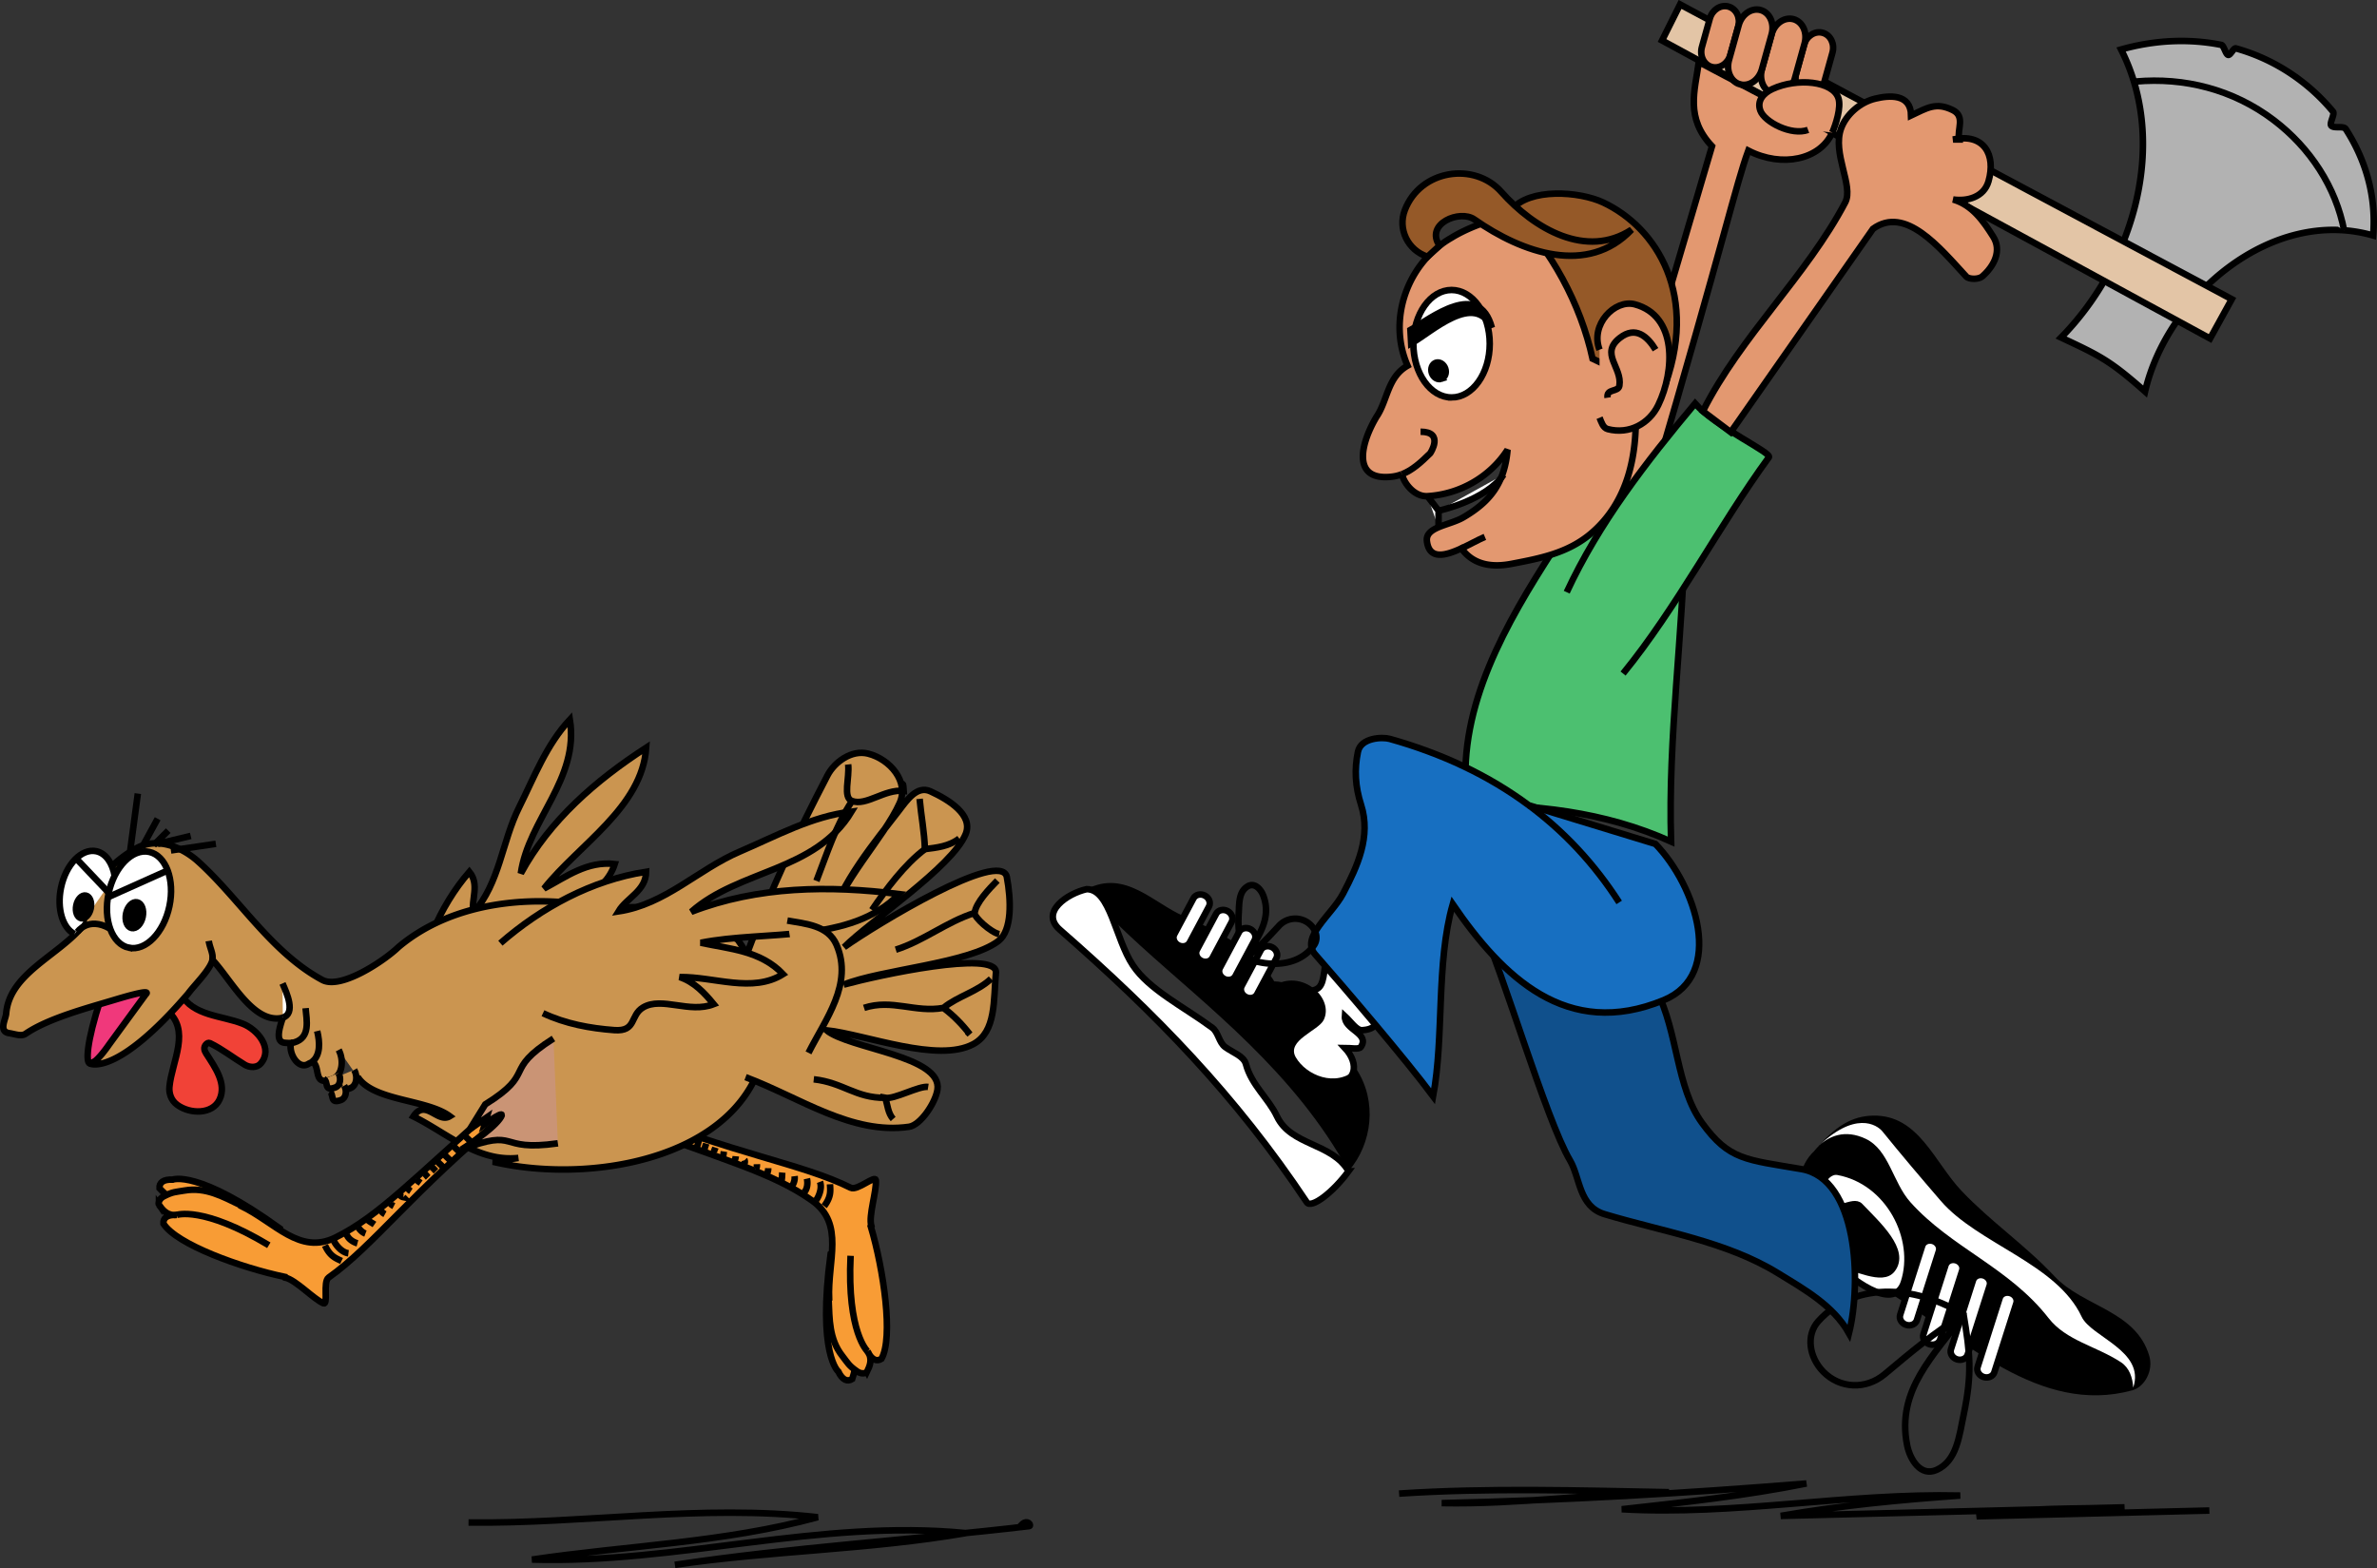 <svg xmlns="http://www.w3.org/2000/svg" width="364.42" height="240.381"><rect width="100%" height="100%" fill="#333333" stroke="none"/><path fill="#f0387b" d="M15.408 153.214c-2.148 6.555-2.285 9.739-1.613 9.825 0 0 6.863-2.133 10.113-12.758 3.25-10.625-8.5 2.933-8.5 2.933"/><path fill="none" stroke="#000" d="M15.408 153.214c-2.148 6.555-2.285 9.739-1.613 9.825 0 0 6.863-2.133 10.113-12.758 3.25-10.625-8.5 2.933-8.5 2.933zm0 0"/><path fill="#f14237" stroke="#000" d="M25.49 154.812c3.868 3.062.875 7.84.489 11.77-.102 1.039.265 2.105 1.172 2.777 1.968 1.457 5.433 1.52 6.515-.82 1.113-2.407-.668-4.875-2.066-7.051-.285-.446-.422-.95-.012-1.39.145-.157.371-.298.586-.196 1.918.93 3.5 2.199 5.348 3.316.765.465 1.87.5 2.457-.187 1.945-2.274-.465-5.192-2.766-6.098-3.285-1.293-7.555-1.156-9.492-4.555"/><path fill="#b2b2b2" d="M359.623 19.769c3.121 4.816 4.723 10.496 4.2 16.332-15.567-4.48-31.614 9.328-34.958 23.918-5.418-4.805-7.015-5.52-12.879-8.277 11.141-11.317 16.512-29.72 9.2-44.157 5.07-1.433 10.336-1.707 15.367-.703.39.078.656 1.442 1.047 1.535.351.086.832-1.101 1.18-1.003 3.5.98 6.847 2.605 9.894 4.914a29.755 29.755 0 0 1 5.008 4.796c.297.36-.567 1.75-.285 2.122.375.503 1.882-.004 2.226.523"/><path fill="none" stroke="#000" d="M359.623 19.769c3.121 4.816 4.723 10.496 4.2 16.332-15.567-4.48-31.614 9.328-34.958 23.918-5.418-4.805-7.015-5.52-12.879-8.277 11.141-11.317 16.512-29.72 9.2-44.157 5.07-1.433 10.336-1.707 15.367-.703.39.078.656 1.442 1.047 1.535.351.086.832-1.101 1.18-1.003 3.5.98 6.847 2.605 9.894 4.914a29.755 29.755 0 0 1 5.008 4.796c.297.36-.567 1.75-.285 2.122.375.503 1.882-.004 2.226.523zm0 0"/><path fill="#e3c5a6" d="m257.572.683 84.582 45.18-3.324 6.031-84.02-45.688 2.762-5.523"/><path fill="none" stroke="#000" d="m257.572.683 84.582 45.18-3.324 6.031-84.02-45.688zm0 0"/><path fill="#b2b2b2" stroke="#000" d="M327.416 12.496c7.445-.665 14.93 1.19 21.164 5.914 5.606 4.25 9.555 10.312 10.813 16.992"/><path fill="#e39870" d="M262.47 22.417c-4.12-4.363-2.636-8.48-2.019-12.914l20.457 10.813c-1.824 4.137-7.675 5.45-12.875 2.77-1.949 5.343-3.543 13.12-14.96 52.042l-5.883-.882 15.28-51.829"/><path fill="none" stroke="#000" d="M262.47 22.417c-4.12-4.363-2.636-8.48-2.019-12.914l20.457 10.813c-1.824 4.137-7.675 5.45-12.875 2.77-1.949 5.343-3.543 13.12-14.96 52.042l-5.883-.882zm0 0"/><path fill="#e39870" d="M276.87 14.277c-1.204-.332-1.872-1.696-1.497-3.047l1.211-4.363c.38-1.348 1.656-2.172 2.856-1.84 1.203.336 1.87 1.699 1.496 3.05l-1.215 4.364c-.375 1.348-1.652 2.172-2.852 1.836"/><path fill="none" stroke="#000" d="M276.87 14.277c-1.204-.332-1.872-1.696-1.497-3.047l1.211-4.363c.38-1.348 1.656-2.172 2.856-1.84 1.203.336 1.87 1.699 1.496 3.05l-1.215 4.364c-.375 1.348-1.652 2.172-2.852 1.836zm0 0"/><path fill="#e39870" d="M271.807 14.331c-1.395-.386-2.149-2.046-1.688-3.71l1.492-5.368c.465-1.66 1.97-2.695 3.364-2.308 1.394.39 2.148 2.05 1.687 3.71l-1.496 5.372c-.46 1.66-1.965 2.691-3.36 2.304"/><path fill="none" stroke="#000" d="M271.807 14.331c-1.395-.386-2.149-2.046-1.688-3.71l1.493-5.368c.464-1.66 1.968-2.695 3.363-2.308 1.394.39 2.148 2.05 1.687 3.71l-1.496 5.372c-.46 1.66-1.965 2.691-3.36 2.304zm0 0"/><path fill="#e39870" d="M262.416 10.257c-1.199-.332-1.87-1.699-1.496-3.047l1.215-4.363c.375-1.348 1.652-2.172 2.855-1.84 1.2.336 1.871 1.7 1.496 3.051l-1.214 4.363c-.375 1.348-1.653 2.172-2.856 1.836"/><path fill="none" stroke="#000" d="M262.416 10.257c-1.199-.332-1.87-1.699-1.496-3.047l1.215-4.363c.375-1.348 1.652-2.172 2.855-1.84 1.2.336 1.872 1.7 1.497 3.051l-1.215 4.363c-.375 1.348-1.653 2.172-2.856 1.836zm0 0"/><path fill="#e39870" d="M266.756 12.925c-1.394-.386-2.148-2.047-1.687-3.707l1.496-5.37c.46-1.661 1.964-2.692 3.359-2.306 1.395.387 2.148 2.047 1.688 3.711l-1.493 5.368c-.465 1.664-1.968 2.695-3.363 2.304"/><path fill="none" stroke="#000" d="M266.756 12.925c-1.394-.386-2.148-2.047-1.687-3.707l1.496-5.37c.46-1.661 1.964-2.692 3.359-2.306 1.395.387 2.148 2.047 1.688 3.711l-1.493 5.368c-.465 1.664-1.968 2.695-3.363 2.304zm0 0"/><path fill="#e39870" stroke="#000" d="M280.908 20.316c.54-1.223 1.395-3.856.946-5.254-.852-2.652-6.317-3.164-10.106-1.426-1.422.653-2.43 1.828-1.863 3.332.66 1.758 4.781 3.875 7.312 2.942"/><path fill="#4cc070" d="M224.795 121.663c-1.191-13.457 6.04-26.058 13.414-37.457 3.043-4.703 7.133-8.37 12.535-10.183 5.14-1.727 7.645 3.86 7.59 7.144-.265 15.926-2.637 31.817-2.14 47.844-10.133-4.586-21.305-5.832-32.196-5.52.309-.613.848-1.242.797-1.827"/><path fill="none" stroke="#000" d="M224.795 121.663c-1.191-13.457 6.04-26.058 13.414-37.457 3.043-4.703 7.133-8.37 12.535-10.183 5.14-1.727 7.645 3.86 7.59 7.144-.265 15.926-2.637 31.817-2.14 47.844-10.133-4.586-21.305-5.832-32.196-5.52.309-.613.848-1.242.797-1.827zm-.765 2.532c5.554.77 11.054 1.996 16.523 2.976"/><path fill="#fff" d="M210.588 154.156c-.2-.34 2.34 3.554-1.777 3.77-.828.046-1.739-1.337-2.621-2.15-.153 2.102 3.914 2.622 2.425 4.743-.273.387-1.543.129-2.425.129 2.308 2.476 1.707 5.469-1.754 5.433-8.547-.097-13.992-8.398-9.84-14.77.91-1.39 5.851 1.806 7.64.036.91-.902.723-3.45 1.317-5.305l7.035 8.114"/><path fill="none" stroke="#000" d="M210.588 154.156c-.2-.34 2.34 3.554-1.777 3.77-.828.046-1.739-1.337-2.621-2.15-.153 2.102 3.914 2.622 2.425 4.743-.273.387-1.543.129-2.425.129 2.308 2.476 1.707 5.469-1.754 5.433-8.547-.097-13.992-8.398-9.84-14.77.91-1.39 5.851 1.806 7.64.036.91-.902.723-3.45 1.317-5.305zm0 0"/><path d="M289.994 198.374c10.836 6.79 22.739 18.668 36.926 14.754 1.844-.507 3.258-2.984 2.59-5.261-2.047-6.973-10.106-7.512-14.52-12.204-4.609-4.898-9.605-8.226-14.214-13.05-4.23-4.426-6.61-11.742-13.614-11.59-3.113.07-5.746 1.453-9.093 5.512 0 0-9.786 8.246 11.925 21.84"/><path fill="#fff" d="M278.432 176.038c5.906-5.886 9.336-3.617 10.176-2.582 3.003 3.715 5.91 7.125 8.933 10.633 5.68 6.602 17.781 9.598 21.598 17.762 1.457 3.121 9.8 5.219 7.906 10.867-.09-1.539-.59-3.047-1.898-3.902-3.801-2.48-8.368-3.281-11.075-6.75-6.09-7.809-14.914-10.77-21.183-17.77-2.727-3.043-3.262-8.027-6.871-9.726-3.125-1.469-5.684-.52-7.586 1.468m15.449 26.332c-.203.63-.937.954-1.644.727-.708-.226-1.118-.918-.918-1.543l3.382-10.594c.2-.625.934-.949 1.641-.726.707.226 1.117.918.918 1.543l-3.379 10.594"/><path fill="none" stroke="#000" d="M293.881 202.37c-.203.63-.937.954-1.644.727-.708-.226-1.118-.918-.918-1.543l3.382-10.594c.2-.625.934-.949 1.641-.726.707.226 1.117.918.918 1.543zm0 0"/><path fill="#fff" d="M297.447 205.347c-.199.625-.933.95-1.64.723-.707-.223-1.117-.914-.918-1.543l3.379-10.59c.203-.629.937-.953 1.644-.727.707.227 1.117.918.918 1.543l-3.383 10.594"/><path fill="none" stroke="#000" d="M297.447 205.347c-.199.625-.933.95-1.64.723-.707-.223-1.117-.914-.918-1.543l3.379-10.59c.203-.629.937-.953 1.644-.727.707.227 1.117.918.918 1.543zm0 0"/><path fill="#fff" d="M301.662 207.66c-.199.625-.933.949-1.64.726-.707-.226-1.118-.918-.918-1.543l3.382-10.594c.2-.625.934-.953 1.641-.726.707.226 1.117.918.918 1.543l-3.383 10.594"/><path fill="none" stroke="#000" d="M301.662 207.66c-.199.625-.933.949-1.64.726-.707-.226-1.118-.918-.918-1.543l3.383-10.594c.199-.625.933-.953 1.64-.726.707.226 1.117.918.918 1.543zm0 0"/><path fill="#fff" d="M305.752 210.367c-.2.625-.933.949-1.64.726-.708-.226-1.118-.918-.918-1.547l3.382-10.59c.2-.628.934-.953 1.641-.726.707.226 1.117.914.918 1.543l-3.383 10.594"/><path fill="none" stroke="#000" d="M305.752 210.367c-.2.625-.933.949-1.64.726-.708-.226-1.118-.918-.918-1.547l3.382-10.59c.2-.628.934-.953 1.641-.726.707.226 1.117.914.918 1.543zm0 0"/><path fill="#fff" d="M281.162 193.57c3.492.691 7.414 2.937 8.907 1.035 2.25-2.871-2.23-6.879-4.922-9.707-1.063-1.117-3.743 1.43-5.809-.238-1.371-1.114.172-5.442 2.45-5.024 7.82 1.445 12.269 10.215 10.116 16.902-1.597 4.954-8.671-1.097-10.742-2.968"/><path fill="none" stroke="#000" d="M281.162 193.57c3.492.691 7.414 2.937 8.907 1.035 2.25-2.871-2.23-6.879-4.922-9.707-1.063-1.117-3.743 1.43-5.809-.238-1.371-1.114.172-5.442 2.45-5.024 7.82 1.445 12.269 10.215 10.116 16.902-1.597 4.954-8.671-1.097-10.742-2.968zm0 0"/><path fill="none" stroke="#000" d="M301.045 201.538c-6.613-4.171-16.371-5.507-22.273 1-1.91 2.106-1.442 5.5.757 7.747 2.56 2.609 6.547 2.78 9.403.386 3.863-3.234 7.71-6.511 12.113-9.132-4.46 6.222-10.355 11.48-8.664 20 .45 2.257 2.106 4.867 4.504 3.804 3.121-1.387 3.477-5.195 4.168-8.484 1.316-6.281.996-9.317-.008-15.32zm0 0"/><path fill="#10508c" d="M253.932 151.792c3.332 6.418 3.008 14.852 7.012 20.356 4.16 5.719 6.718 5.61 15.238 7.074 8.644 1.484 9.234 17.367 7.289 25.168-2.41-4.27-6.809-6.71-10.918-9.234-7.91-4.86-17.594-6.332-26.54-9.02-3.991-1.195-3.73-5.574-5.312-8.25-3.715-6.277-10.39-29.273-13.629-36.043l26.86 9.95"/><path fill="none" stroke="#000" d="M253.932 151.792c3.332 6.418 3.008 14.852 7.012 20.356 4.16 5.719 6.718 5.61 15.238 7.074 8.644 1.484 9.234 17.367 7.289 25.168-2.41-4.27-6.809-6.71-10.918-9.234-7.91-4.86-17.594-6.332-26.54-9.02-3.991-1.195-3.73-5.574-5.312-8.25-3.714-6.277-10.39-29.273-13.629-36.043zm0 0"/><path fill="#176fc1" d="M253.791 129.374c6.254 6.457 10.711 20.055 1.262 23.95-14.824 6.113-24.68-3.547-32.332-14.707-2.578 9.062-1.3 20.308-3.008 29.437-4.168-5.598-13.617-16.668-18.078-21.742-2.316-2.629 2.535-6.027 4.27-9.32 2.206-4.196 4.324-8.758 2.761-13.621-.898-2.786-1.039-5.422-.48-8.118.453-2.195 3.765-2.297 4.879-1.984 8.066 2.266 15.191 5.625 21.316 10.176l19.41 5.93"/><path fill="none" stroke="#000" d="M253.791 129.374c6.254 6.457 10.711 20.055 1.262 23.95-14.824 6.113-24.68-3.547-32.332-14.707-2.578 9.062-1.3 20.308-3.008 29.437-4.168-5.598-13.617-16.668-18.078-21.742-2.316-2.629 2.535-6.027 4.27-9.32 2.207-4.196 4.324-8.758 2.761-13.621-.898-2.786-1.039-5.422-.48-8.118.453-2.195 3.765-2.297 4.879-1.984 8.066 2.266 15.191 5.625 21.316 10.176zm0 0"/><path fill="none" stroke="#000" d="M234.381 123.445c5.41 4.015 10.043 8.96 13.856 14.894"/><path d="M166.6 136.308c5.883-3.059 10.148 2.078 14.906 4.152 5.375 2.344 11.328 5.368 14.129 10.45 4.258-2.192 8.887 2.168 7.312 5.433-.812 1.684-5.789 3.133-4.289 5.738 1.582 2.743 6.121 4.711 9.293 1.813 3.211 4.898 2.473 11.406-1.203 15.645-8.265-15.149-21.62-25.208-31.93-34.586-2.64-2.403-6.171-5.72-8.218-8.645"/><path fill="#fff" d="M206.748 179.538c-2.414 3.305-5.726 5.782-6.402 4.77-10.86-16.289-23.117-28.91-37.863-41.785-3.098-2.707 1.199-5.57 4.117-6.215 3.629 0 4.367 7.574 7.074 11.652 2.496 3.762 7.773 6.34 12.164 9.578.961.708 1.035 2.266 1.996 2.973 1.176.86 2.848 1.367 3.18 2.621.867 3.235 3.422 5.192 4.762 8.004 2.164 4.54 8.441 4.027 10.972 8.402"/><path fill="none" stroke="#000" d="M206.748 179.538c-2.414 3.305-5.726 5.782-6.402 4.77-10.86-16.289-23.117-28.91-37.863-41.785-3.098-2.707 1.199-5.57 4.117-6.215 3.629 0 4.367 7.574 7.074 11.652 2.496 3.762 7.773 6.34 12.164 9.578.961.708 1.035 2.266 1.996 2.973 1.176.86 2.848 1.367 3.18 2.621.867 3.235 3.422 5.192 4.762 8.004 2.164 4.54 8.441 4.027 10.972 8.402zm0 0"/><path fill="#fff" d="M193.303 145.648c.305-.582 1.086-.774 1.742-.43.656.348.942 1.102.633 1.684l-2.945 5.508c-.305.582-1.086.773-1.743.425-.656-.343-.937-1.097-.632-1.68l2.945-5.507"/><path fill="none" stroke="#000" d="M193.303 145.648c.305-.582 1.086-.774 1.742-.43.656.348.942 1.102.633 1.684l-2.945 5.508c-.305.582-1.086.773-1.743.425-.656-.343-.937-1.097-.632-1.68zm0 0"/><path fill="none" stroke="#000" d="M191.002 146.859c3.426 1.426 8.129 1.363 10.453-1.961.75-1.078.29-2.57-.91-3.43a3.384 3.384 0 0 0-4.473.465c-1.59 1.715-3.175 3.45-5.07 4.926 1.668-3.102 4.074-5.863 2.668-9.574-.371-.989-1.34-2.047-2.398-1.407-1.375.832-1.274 2.57-1.364 4.094-.175 2.914.196 4.258 1.094 6.887zm0 0"/><path fill="#fff" d="M189.967 142.87c.309-.582 1.09-.773 1.746-.43.656.349.938 1.102.633 1.684l-2.945 5.508c-.309.582-1.09.774-1.747.426-.652-.348-.937-1.098-.628-1.68l2.941-5.507"/><path fill="none" stroke="#000" d="M189.967 142.87c.309-.582 1.09-.773 1.746-.43.656.349.938 1.102.633 1.684l-2.945 5.508c-.309.582-1.09.774-1.747.426-.652-.348-.937-1.098-.628-1.68zm0 0"/><path fill="#fff" d="M186.447 140.09c.309-.583 1.09-.774 1.747-.427.656.348.937 1.098.628 1.68l-2.941 5.512c-.309.578-1.09.77-1.742.426-.66-.348-.942-1.102-.633-1.684l2.941-5.508"/><path fill="none" stroke="#000" d="M186.447 140.09c.309-.583 1.09-.774 1.747-.427.656.348.937 1.098.628 1.68l-2.941 5.512c-.309.578-1.09.77-1.742.426-.66-.348-.942-1.102-.633-1.684zm0 0"/><path fill="#fff" d="M182.97 137.718c.31-.582 1.09-.773 1.747-.426.656.344.937 1.098.629 1.68l-2.942 5.508c-.308.582-1.09.773-1.746.43-.656-.348-.937-1.102-.629-1.684l2.942-5.508"/><path fill="none" stroke="#000" d="M182.97 137.718c.31-.582 1.09-.773 1.747-.426.656.344.937 1.098.629 1.68l-2.942 5.508c-.308.582-1.09.773-1.746.43-.656-.348-.937-1.102-.629-1.684zm0 0"/><path fill="#4cc070" stroke="#000" d="M240.197 90.785c4.907-10.582 12.168-19.965 19.676-28.926 3.203 3.64 11.832 7.539 11.317 8.238-7.606 10.41-14.086 23.02-22.356 33.156"/><path fill="#e39870" d="M250.752 62.808c.277 6.871-1.137 14.133-6.8 18.95-3.575 3.038-7.864 3.85-12.266 4.687-2.45.465-5.621.433-7.637-2.38-2.465 1.138-4.918 1.79-5.285-1.085-.29-2.223 3.441-2.418 5.582-3.668 4.039-2.363 6.32-5.156 6.781-10.371-2.762 4.293-7.465 6.84-12.281 7.12-1.918.114-3.531-1.82-3.922-3.362a6.364 6.364 0 0 1-1.695.394c-6.176.602-4.489-5.379-2.188-9.21 1.707-2.509 1.656-6.06 4.754-7.821-3.105-7.074-.07-15.742 6.746-19.625 0 0 8.278-5.367 17.63-3.066 9.35 2.3 10.581 29.437 10.581 29.437"/><path fill="none" stroke="#000" d="M250.752 62.808c.277 6.871-1.137 14.133-6.8 18.95-3.575 3.038-7.864 3.85-12.266 4.687-2.45.465-5.621.433-7.637-2.38-2.465 1.138-4.918 1.79-5.285-1.085-.29-2.223 3.441-2.418 5.582-3.668 4.039-2.363 6.32-5.156 6.781-10.371-2.762 4.293-7.465 6.84-12.281 7.12-1.918.114-3.531-1.82-3.922-3.362a6.365 6.365 0 0 1-1.695.394c-6.176.602-4.489-5.379-2.188-9.21 1.707-2.509 1.656-6.06 4.754-7.821-3.105-7.074-.07-15.742 6.746-19.625 0 0 8.278-5.367 17.63-3.066 9.35 2.3 10.581 29.437 10.581 29.437zm0 0"/><path fill="#e39870" stroke="#000" d="M214.924 72.699c1.586-.602 2.89-1.782 4.352-3.223 0 0 2.191-3.293-1.489-3.293"/><path fill="#fff" stroke="#000" d="M227.65 82.304c-1 .422-2.3 1.16-3.601 1.762"/><path fill="#955928" d="M254.889 60.05c5.828-14.719-.965-25.191-9.102-29.011-3.648-1.715-11.289-2.266-14.05 1.105 6.117 6.215 10.582 14.414 12.421 22.848l10.73 5.058"/><path fill="none" stroke="#000" d="M254.889 60.05c5.828-14.719-.965-25.191-9.102-29.011-3.648-1.715-11.289-2.266-14.05 1.105 6.117 6.215 10.582 14.414 12.421 22.848zm0 0"/><path fill="#e39870" stroke="#000" d="M245.229 53.609c-1.48-3.848 2.343-7.781 5.414-6.953 6.508 1.754 6.133 10.191 3.586 15.441-1.36 2.813-4.41 4.555-7.746 3.684-.727-.192-.961-1.055-1.254-1.746"/><path fill="#e39870" stroke="#000" d="M253.815 53.609c-1.23-2.031-3.067-3.695-5.485-1.801-3.086 2.418.399 4.508-.058 7.316-.164 1.036-2.032.399-1.813 1.844"/><path fill="#955928" d="M220.697 37.664c-2.285-3.372 3.122-5.579 5.336-4.028 7.422 5.195 17.418 8.637 24.106 1.574-6.922 4.512-14.91-.101-19.988-5.808-4.098-4.606-12.383-3.442-14.778 2.816-1.101 2.875.426 6.14 3.485 7.133l1.84-1.687"/><path fill="none" stroke="#000" d="M220.697 37.664c-2.285-3.372 3.122-5.579 5.336-4.028 7.422 5.195 17.418 8.637 24.106 1.574-6.922 4.512-14.91-.101-19.988-5.808-4.098-4.606-12.383-3.442-14.778 2.816-1.101 2.875.426 6.14 3.485 7.133zm0 0"/><path fill="#fff" stroke="#000" d="m218.846 76.062 1.7 2.23v2.61"/><path fill="#fff" stroke="#000" d="M220.545 78.292s7.207-1.53 9.969-5.52"/><path fill="#fff" d="M222.541 60.93c3.23 0 5.852-3.688 5.852-8.24 0-4.55-2.621-8.237-5.852-8.237-3.234 0-5.855 3.687-5.855 8.238 0 4.55 2.62 8.238 5.855 8.238"/><path fill="none" stroke="#000" d="M222.541 60.93c3.23 0 5.852-3.688 5.852-8.24 0-4.55-2.621-8.237-5.852-8.237-3.234 0-5.855 3.687-5.855 8.238 0 4.55 2.62 8.238 5.855 8.238zm0 0"/><path d="M220.97 58.074c.567-.196.837-.903.602-1.582-.23-.68-.882-1.075-1.445-.88-.566.196-.836.903-.605 1.583.234.68.882 1.07 1.449.879"/><path fill="none" stroke="#000" d="M220.97 58.074c.567-.196.837-.903.602-1.582-.23-.68-.882-1.075-1.445-.88-.566.196-.836.903-.605 1.583.234.68.882 1.07 1.449.879zm0 0"/><path fill="#e39870" d="m265.342 66.253-4.27-3.218c5.809-11.524 15.918-20.77 21.82-32.004 1.333-2.532-2.042-7.535-.624-11.367.765-2.063 2.82-3.97 5.242-4.547 2.035-.489 5.426-.836 5.48 2.586 2.434-1.145 3.82-2.094 6.391-.825 1.965.97.64 2.977.969 4.504h-.922c4.723-1.02 6.61 2.328 5.43 6.414-.704 2.442-3.258 3.098-5.43 2.785 2.984.868 4.672 3.364 6.152 5.704 1.332 2.097.184 4.48-1.687 6.101-.54.465-2.024.469-2.453 0-4.102-4.457-9.332-10.906-14.293-7.305l-21.805 31.172"/><path fill="none" stroke="#000" d="m265.342 66.253-4.27-3.218c5.809-11.524 15.918-20.77 21.82-32.004 1.333-2.532-2.042-7.535-.624-11.367.765-2.063 2.82-3.97 5.242-4.547 2.035-.489 5.426-.836 5.48 2.586 2.434-1.145 3.82-2.094 6.391-.825 1.965.97.64 2.977.969 4.504h-.922c4.723-1.02 6.61 2.328 5.43 6.414-.704 2.442-3.258 3.098-5.43 2.785 2.984.868 4.672 3.364 6.152 5.704 1.332 2.097.184 4.48-1.687 6.101-.54.465-2.024.469-2.453 0-4.102-4.457-9.332-10.906-14.293-7.305zm0 0"/><path fill="#cb9550" stroke="#000" d="M63.463 153.105c1.074-7.043 3.805-14.05 8.5-19.457 1.602 1.98.25 4.234.59 6.328 4.098-4.691 4.371-10.887 7.047-16.242 2.34-4.684 4.16-9.551 7.77-13.426 1.456 9.129-6.344 15.297-7.524 23.586 4.445-8.18 11.516-14.277 19.223-19.277-.622 9.14-10.313 14.843-15.668 21.597 3.421-1.82 6.625-4.25 10.847-3.761-1.441 4.527-6.652 6.023-10.066 8.992 1.879-.735 3.781-.492 5.687-.137-1.617 3.008-5.832 3.566-6.761 6.266-.664 1.918 1.414 2.992-.954 4.71-2.554 1.844-5.39 3.47-8.542 4.294"/><path fill="#f89c35" d="M127.346 192.206c-2.078 15.415 1.18 18.055 1.18 18.055.625 1.317 1.41 1.602 2.125 1.14 2.222-6.823.343-13.624-1.63-20.292l-1.675 1.097"/><path fill="none" stroke="#000" d="M127.346 192.206c-2.078 15.415 1.18 18.055 1.18 18.055.625 1.317 1.41 1.602 2.125 1.14 2.222-6.823.343-13.624-1.63-20.292zm0 0"/><path fill="#f89c35" d="M132.928 210.269c.402-.828.91-1.914.082-3.102.625 1.313 1.41 1.602 2.125 1.141 1.851-3.25.344-13.625-1.629-20.293l.078-.082c-.46-1.559.832-5.328.695-7.004-.074-.867-2.847 1.656-3.851 1.156-7.524-3.753-17.73-5.058-34.996-12.132l-.668 1.824c16.293 6.125 23.625 7.941 29.742 12.277 5.04 3.578 2.344 9.211 2.61 15.098l-.075.078c.137 3.035.063 6.035 2.086 8.621.89 1.145.977 1.477 2.277 2.383.715.5 1.415.265 1.524.035"/><path fill="none" stroke="#000" d="M132.928 210.269c.402-.828.91-1.914.082-3.102.625 1.313 1.41 1.602 2.125 1.141 1.851-3.25.344-13.625-1.629-20.293l.078-.082c-.46-1.559.832-5.328.695-7.004-.074-.867-2.847 1.656-3.851 1.156-7.524-3.753-17.73-5.058-34.996-12.132l-.668 1.824c16.293 6.125 23.625 7.941 29.742 12.277 5.04 3.578 2.344 9.211 2.61 15.098l-.075.078c.137 3.035.063 6.035 2.086 8.621.89 1.145.977 1.477 2.277 2.383.715.5 1.415.265 1.524.035zm0 0"/><path fill="#f89c35" stroke="#000" d="M133.01 207.167s-3.168-2.875-2.606-14.656"/><path fill="#fff" stroke="#000" d="M107.213 174.706c-.234.461-.195 1.036-.61 1.415m1.665-.813c-.102.352-.27.684-.246 1.063m1.66-.454c-.086.274-.25.524-.246.825m1.543-.219c-.055.36-.04.617-.25.941m2.074-.214c-.035.413-.152.503-.215.828m1.566-.223a.777.777 0 0 1-.125.71m2.012-.097c.004.207.016.61-.215.766m1.954-.156c-.005.316-.032.53-.215.824m2.367-.152c-.043.437-.008.8-.133 1.3m2.02-.746c.07.559-.114 1.055-.372 1.531m2.263-1.155c.148.651.093 1.585-.438 2.124m2.441-1.633c.336.883-.082 2.098-.59 2.832m2.125-2.461c.051.97.215 1.895-.894 3.364m-20.544-10.754c-.23.457-.19 1.035-.605 1.414m-1.207-2.028c-.23.458-.191 1.032-.605 1.415m-1.598-2.227c-.234.457-.195 1.031-.61 1.414"/><path fill="#cb9550" stroke="#000" d="M51.924 160.949c.805 1.527.598 3.824-.848 4.418-3.238 1.328-1.824-1.786-3.175-2.606-.106.094-.497.25-.622.332-1.468.938-3.074-1.508-2.667-3.21-.38.027-.743-.012-.895-.02-1.55-.094-.922-2.14-.352-3.864a2.346 2.346 0 0 1-.445.098c-4.254.547-7.504-5.894-10.351-8.96a1.76 1.76 0 0 1-.07.273c-.544 1.53-2.735 3.644-3.645 4.894-11 12.817-15.059 10.735-15.059 10.735.883.113 2.93-2.914 2.93-2.914l5.629-7.708c1.011-.917-3.883.583-4.957.903-3.973 1.195-10.028 2.793-13.477 5.16-.648.45-1.672.023-2.484-.094-1.715-.246-.559-2.125-.489-3.011.489-6.036 7.782-8.782 11.59-13.23.371-.435.434-2.806.899-3.95 1.422-3.48 4.285-6.473 7.578-8.215 2.988-1.582 6.613-.3 9.2 1.941 6.429 5.727 11.308 14.051 19.194 18.301 2.836 1.528 9.48-2.914 11.68-5.039 8.766-7.402 22.074-8.285 32.637-5.68l-1.559.235c7.153-2.016 14.258.89 20.547 4.101-.332-1.714-2.734-1.718-2.926-3.546 4.73 4.433 7.75 10.714 7.813 16.234.234 20.098-25.281 25.48-42.02 21.57l3.899-.586c-6.285.66-10.926-3.816-16.098-6.36 1.84-2.812 3.723 1.106 5.574-.034-3.586-2.657-11.75-2.282-14.136-6.055"/><path fill="#cb9550" stroke="#000" d="M114.623 145.945c3.43-9.32 7.485-17.942 12.246-27.086 1.051-2.016 3.664-3.973 6.22-3.328 3.358.847 6.3 4.297 4.843 7.554-2.445 5.473-9.356 12.348-10.559 18.364 1.094-5.649 7.082-12.813 10.442-17.176 1.21-1.57 2.757-3.914 4.828-2.965 2.797 1.281 6.605 3.625 5.402 6.555-2.074 5.039-14.668 13.363-18.629 17.332 4.988-3.532 23.973-15.028 24.938-10.774.672 3.57.832 8.235-1.305 9.848-4.582 3.457-18.012 4.36-23.695 6.676 5.406-1.48 23.273-5.313 23.34-1.922-.395 4.265.07 9.16-3.493 11.05-5.453 2.895-16.289-1.429-22.52-2.152 3.485 2.883 17.833 3.934 17.04 9.13-.305 1.984-2.57 5.425-4.36 5.683-8.796 1.265-16.742-4.492-25.058-7.606"/><path fill="#f89c35" d="M42.928 188.343c-12.594-9.129-16.461-7.508-16.461-7.508-1.453-.074-2.078.48-2.012 1.332 4.961 5.184 11.836 6.75 18.645 8.172l-.172-1.996"/><path fill="none" stroke="#000" d="M42.928 188.343c-12.594-9.129-16.461-7.508-16.461-7.508-1.453-.074-2.078.48-2.012 1.332 4.961 5.184 11.836 6.75 18.645 8.172zm0 0"/><path fill="#f89c35" d="M24.373 184.71c.54.743 1.258 1.703 2.696 1.54-1.454-.075-2.079.48-2.012 1.331 1.988 3.168 11.84 6.75 18.644 8.172l.036.106c1.593.332 4.3 3.258 5.84 3.93.8.347-.11-3.293.804-3.942 6.871-4.844 12.852-13.219 27.258-25.078l-1.293-1.453c-13.11 11.453-18.176 17.05-24.89 20.383-5.54 2.746-9.227-2.297-14.536-4.848l-.035-.105c-2.738-1.313-5.344-2.801-8.582-2.243-1.426.246-1.758.164-3.176.88-.781.39-.902 1.116-.754 1.327"/><path fill="none" stroke="#000" d="M24.373 184.71c.54.743 1.258 1.703 2.696 1.54-1.454-.075-2.079.48-2.012 1.331 1.988 3.168 11.84 6.75 18.644 8.172l.036.106c1.593.332 4.3 3.258 5.84 3.93.8.347-.11-3.293.804-3.942 6.871-4.844 12.852-13.219 27.258-25.078l-1.293-1.453c-13.11 11.453-18.176 17.05-24.89 20.383-5.54 2.746-9.227-2.297-14.536-4.848l-.035-.105c-2.738-1.313-5.344-2.801-8.582-2.243-1.426.246-1.758.164-3.176.88-.781.39-.902 1.116-.754 1.327zm0 0"/><path fill="#f89c35" stroke="#000" d="M27.069 186.25s4.03-1.43 14.144 4.644"/><path fill="#fff" stroke="#000" d="M67.873 178.894c-.293-.422-.816-.66-.957-1.203m-.074 1.847c-.258-.253-.473-.562-.816-.718m-.387 1.676c-.203-.204-.344-.47-.61-.606m-.535 1.461c-.297-.215-.53-.324-.715-.664m-.792 1.926c-.348-.227-.368-.371-.625-.578m-.552 1.484a.783.783 0 0 1-.562-.445m-.867 1.816c-.184-.094-.543-.273-.574-.55m-.785 1.792c-.278-.152-.453-.281-.625-.578m-.989 2.156c-.359-.246-.699-.386-1.082-.73m-.296 2.129c-.528-.2-.876-.598-1.176-1.051m-.051 2.539c-.645-.176-1.441-.672-1.664-1.39m.281 2.921c-.937-.12-1.812-1.066-2.215-1.863m1.16 3.039c-.875-.414-1.77-.707-2.535-2.379m19.196-13c-.293-.422-.817-.66-.957-1.203m2.355-.105c-.293-.422-.816-.66-.957-1.204m2.715-.355c-.293-.422-.813-.66-.957-1.203"/><path fill="#ca9475" stroke="#000" d="M85.53 175.269c-9.56 1.363-5.711-2.477-14.825.977 0 0 4.504-2.81 5.91-4.723 1.403-1.914-2.3.808-2.3.808l.3-1.02-2.562 1.767 2.344-3.782c7.965-4.96 2.527-5.058 10.449-10.093"/><path fill="#cb9550" stroke="#000" d="M76.717 144.59c6.277-5.473 14.027-9.669 22.344-10.954-.051 2.969-2.969 3.961-4.246 6.086 7.234-1.098 12.156-6.422 18.609-9.18 5.648-2.414 10.96-5.386 17.137-6.129-5.574 9.239-17.262 8.872-24.582 15.372 10.183-3.946 21.16-4.07 31.879-2.727-7.457 7.684-20.5 5.477-30.426 7.469 4.46.953 9.183 1.199 12.62 4.808-4.714 2.953-10.542.368-15.858.446 2.25.757 3.777 2.402 5.226 4.156-3.723 1.465-7.945-1.207-10.824.5-2.043 1.21-.98 3.73-4.41 3.48-3.696-.273-7.48-.96-10.942-2.597"/><path fill="#fff" stroke="#000" d="M43.365 156c1.989-.657.637-3.692-.054-5.243"/><path fill="none" stroke="#000" d="M44.612 159.882c.171-.011.343-.039.5-.082 2.523-.746 1.894-3.398 1.738-5.25m1.05 8.211c1.227-1.062 1.16-2.922.731-4.703"/><path fill="#cb9550" stroke="#000" d="M54.303 164.011c.566.969.41 2.434-.621 2.817-2.305.863-1.29-1.125-2.242-1.645"/><path fill="#cb9550" stroke="#000" d="M51.885 164.503c.445.758.32 1.907-.484 2.203-1.805.676-1.008-.878-1.754-1.285m3.125 1.004c.441.758.316 1.903-.489 2.203-1.804.676-1.007-.882-1.754-1.285"/><path fill="#fff" stroke="#000" d="M17.588 134.32c-.332-2.004-1.36-3.512-2.824-3.828-2.246-.48-4.668 2.02-5.41 5.59-.668 3.21.25 6.19 2.074 7.109"/><path d="M12.444 140.769c.609.129 1.27-.543 1.468-1.504.2-.96-.133-1.844-.746-1.976-.613-.133-1.27.539-1.469 1.5-.199.96.133 1.847.747 1.98"/><path fill="none" stroke="#000" d="M12.444 140.769c.609.129 1.27-.543 1.468-1.504.2-.96-.133-1.844-.746-1.976-.613-.133-1.27.539-1.469 1.5-.199.96.133 1.847.747 1.98zm0 0"/><path fill="#fff" stroke="#000" d="M32.569 147.136c.171-.922-.403-1.808-.567-2.894M11.69 131.617l5.32 5.605"/><path fill="#fff" d="M19.756 145.288c2.574.543 5.356-2.304 6.215-6.359.86-4.058-.531-7.789-3.106-8.336-2.574-.543-5.359 2.305-6.218 6.36-.856 4.058.535 7.789 3.109 8.336"/><path fill="none" stroke="#000" d="M19.756 145.288c2.574.543 5.356-2.304 6.215-6.359.86-4.058-.531-7.789-3.106-8.336-2.574-.543-5.359 2.305-6.218 6.36-.856 4.058.535 7.789 3.109 8.336zm0 0"/><path d="M20.182 142.273c.703.148 1.46-.613 1.691-1.707.23-1.094-.148-2.098-.851-2.246-.703-.149-1.461.613-1.692 1.707-.23 1.094.153 2.097.852 2.246"/><path fill="none" stroke="#000" d="M20.182 142.273c.703.148 1.46-.613 1.691-1.707.23-1.094-.148-2.098-.851-2.246-.703-.149-1.461.613-1.692 1.707-.23 1.094.153 2.097.852 2.246zm0 0"/><path fill="#f14237" stroke="#000" d="m16.545 137.546 8.996-4.03"/><path fill="none" stroke="#000" d="M11.881 142.851s1.64-2.379 4.914-.531m3.117-11.543 1.219-9.125m.606 8.316 2.433-4.46m0 3.851 5.07-1.215m-3.043 2.23 6.899-1.015m-9.536.203 2.235-2.23"/><path fill="#cb9550" stroke="#000" d="M130.033 117.19c.243 2.024-.859 5.063.586 5.598 2.196.817 4.98-1.851 7.934-1.542-.137-2.313-.27 0-.406 0m2.84 1.218c.23 2.575.738 5.117.812 7.707 1.852-.23 3.715-.43 5.27-1.625m5.831 6.442c-1.273 1.3-3.265 3.379-3.476 4.96-.094.673 2.52 3.016 3.781 3.255m-1.269 6.843c-2.121 2-5.063 2.645-7.301 4.461 1.547 1.16 2.883 2.524 4.059 4.055-.137-.137-.27-.27-.407-.402m-11.359 13.382c-.82-.925-.836-2.152-1.215-3.246 1.395.274 5.203-1.89 6.59-1.672m-6.59 1.672c-4.555.04-6.434-2.34-10.953-2.84m19.875-10.949c-4.328.785-7.84-1.414-12.168 0"/><path fill="#cb9550" stroke="#000" d="M149.424 139.949c-4.297 1.359-7.793 4.273-12.09 5.636m4.465-15.414c-3.125 2.36-5.937 6.13-8.113 9.328m-3.066-16.711c-2.528 3.872-3.782 7.938-5.454 12.25m-4.461 6.082c2.856.512 6.25.727 7.543 3.723 2.586 6.008-1.699 11.39-4.297 16.559"/><path fill="none" stroke="#000" d="M71.83 233.398c17.856.219 35.657-2.836 53.54-.813-14.344 3.914-29.204 4.325-43.805 6.493 22.304.671 44.117-6.258 66.52-4.059-14.778 2.559-29.806 2.684-44.618 4.867 18.039-2.707 35.98-3.777 54.32-5.933.348-.04-.062-.844-.761-.516-.332.156-.559.5-.829.773m58.301-5.246c13.793-.906 27.582-.468 41.38-.215-11.638.215-23.192 1.903-34.852 1.676 18.675-.422 37.304-1.5 55.918-3.008-9.36 1.883-18.829 2.899-28.305 3.946 17.367.984 34.539-2.508 51.883-2.098-9.22.656-18.403 1.527-27.512 3.117 17.57-.437 35.14-.87 52.71-1.308-7.573.316-15.183-.102-22.687 1.375 11.899-.297 23.786-.59 35.684-.887l-.813.023"/><path d="M216.233 50.585c3.148-1.765 10.503-7.738 12.484-.34-2.652-5.601-9.223.637-12.371 2.403l-.113-2.063"/><path fill="none" stroke="#000" d="M216.233 50.585c3.148-1.765 10.504-7.738 12.484-.34-2.652-5.601-9.223.637-12.371 2.403zm0 0"/></svg>
